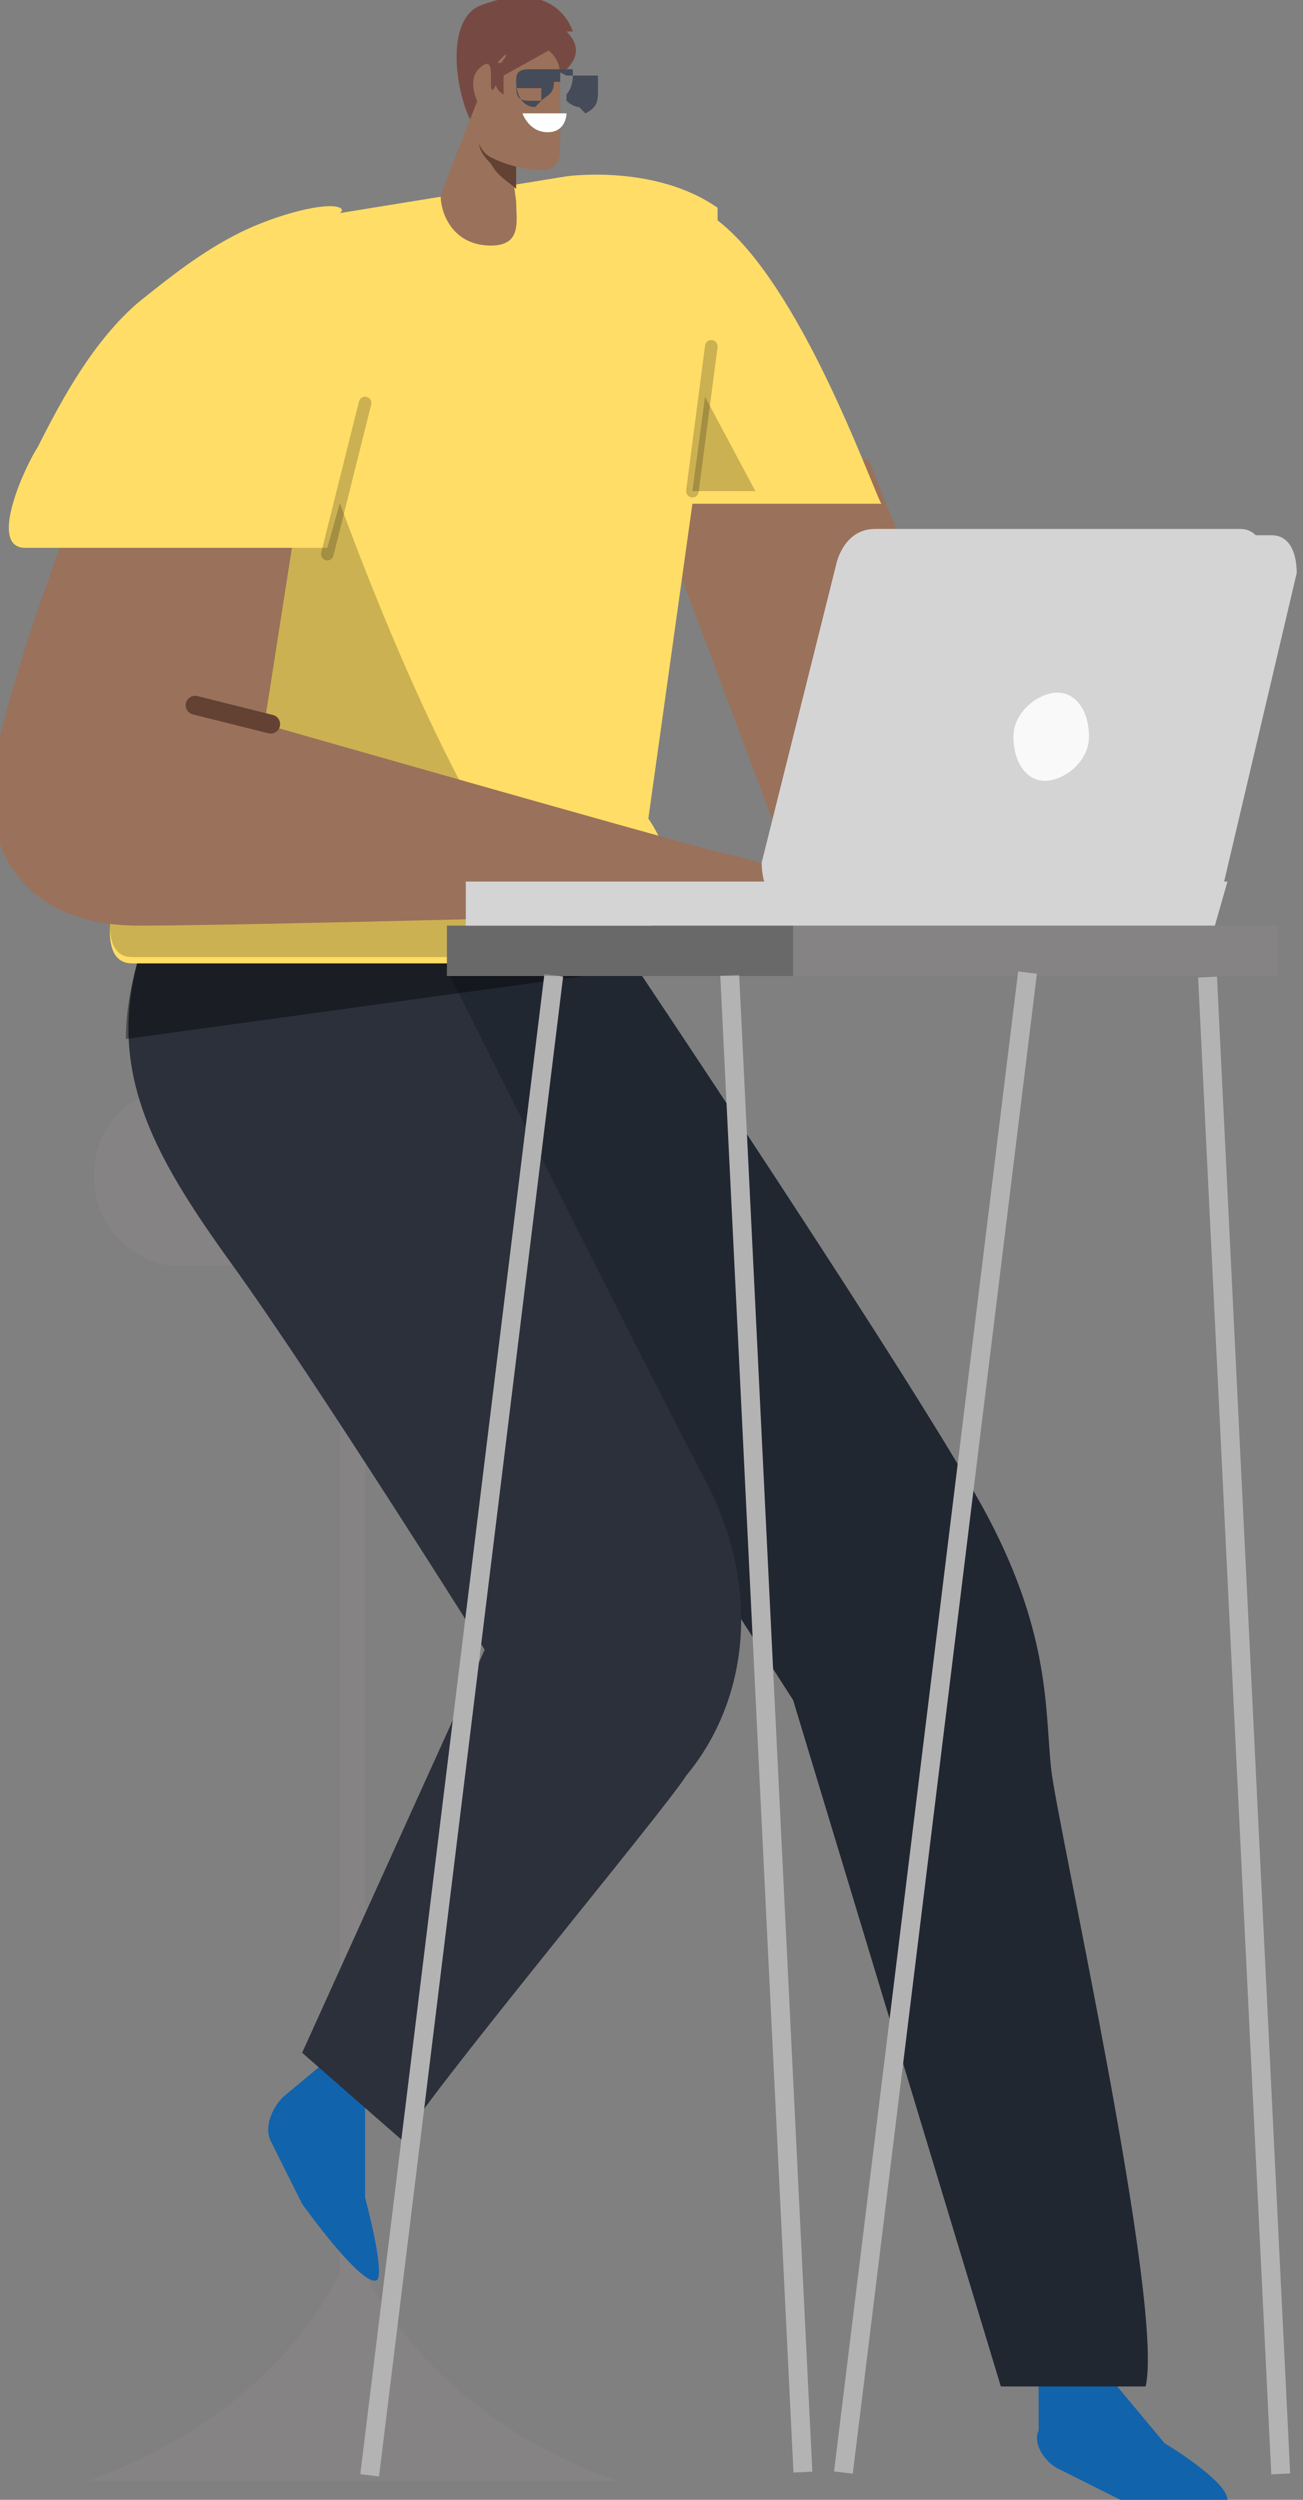 <?xml version="1.0" encoding="UTF-8"?>
<svg xmlns="http://www.w3.org/2000/svg" version="1.1" viewBox="0 0 20.7 39.7">
  <rect x="0" y="0" width="20.7" height="39.7" fill="#808080" stroke="none"/>
  <defs>
    <style>
      .cls-1, .cls-2, .cls-3, .cls-4, .cls-5, .cls-6, .cls-7, .cls-8, .cls-9, .cls-10, .cls-11, .cls-12, .cls-13, .cls-14, .cls-15 {
        stroke-width: 0px;
      }

      .cls-1, .cls-16, .cls-17 {
        mix-blend-mode: overlay;
        opacity: .4;
      }

      .cls-1, .cls-11 {
        fill: #000;
      }

      .cls-2 {
        fill: #212730;
      }

      .cls-17, .cls-18, .cls-19, .cls-20 {
        fill: none;
      }

      .cls-17, .cls-19, .cls-20 {
        stroke: #000;
      }

      .cls-17, .cls-20 {
        stroke-miterlimit: 10;
        stroke-width: 0px;
      }

      .cls-3 {
        fill: #634233;
      }

      .cls-4 {
        fill: #b4b3b3;
      }

      .cls-5 {
        fill: #d4d4d4;
      }

      .cls-6 {
        fill: #fd6;
      }

      .cls-18 {
        stroke: #634233;
        stroke-width: .3px;
      }

      .cls-18, .cls-19 {
        stroke-linecap: round;
        stroke-linejoin: round;
      }

      .cls-7 {
        fill: #1163ac;
      }

      .cls-8 {
        fill: #9a715a;
      }

      .cls-9 {
        fill: #454b58;
      }

      .cls-10 {
        fill: #858383;
      }

      .cls-11, .cls-19 {
        opacity: .2;
      }

      .cls-19 {
        stroke-width: .2px;
      }

      .cls-12 {
        fill: #f9f9f9;
      }

      .cls-21 {
        isolation: isolate;
      }

      .cls-13 {
        fill: #764a42;
      }

      .cls-14 {
        fill: #fff;
      }

      .cls-15 {
        fill: #2b303b;
      }
    </style>
  </defs>
  <g class="cls-21">
    <g id="Calque_1" data-name="Calque 1">
      <g>
        <g>
          <path class="cls-10" d="M5.8,36.1v-16.6s-.4,0-.4,0v16.6c-.4.8-1.5,2.4-4,3.3h8.4c-2.5-.9-3.6-2.5-4-3.3Z"/>
          <rect class="cls-10" x="1.5" y="17.3" width="8.4" height="2.8" rx="1.3" ry="1.3"/>
        </g>
        <g>
          <path class="cls-7" d="M17.5,37.6l1,1.2s1,.6,1,.9-1.7,0-1.7,0l-1-.5c-.2-.1-.4-.4-.3-.6v-.8h1.1Z"/>
          <path class="cls-7" d="M5.8,33.3v1.6s.3,1.1.2,1.3c-.2.2-1.2-1.2-1.2-1.2l-.5-1c-.1-.2,0-.5.2-.7l.6-.5.7.6Z"/>
          <path class="cls-2" d="M9.8,14.9s4.9,7.3,5.9,9.2c1,1.9.9,3.1,1,4s1.8,8.5,1.5,9.8h-2.3l-3.3-10.9-7.7-12h4.8Z"/>
          <path class="cls-15" d="M2.3,14.9c-.7,2,.1,3.4,1.4,5.2,1.3,1.8,4,6.1,4,6.1l-2.9,6.4,1.6,1.4c.2-.5,4.2-5.3,4.5-5.8,1-1.2,1.2-3,.3-4.7-.9-1.7-4.4-8.7-4.4-8.7H2.3Z"/>
          <g class="cls-16">
            <line class="cls-20" x1="6.7" y1="14.6" x2="8.2" y2="17.7"/>
            <path class="cls-20" d="M7.3,14.9s.9,1.3.6,2.3"/>
          </g>
          <line class="cls-17" x1="6.8" y1="17.7" x2="9.4" y2="17.7"/>
          <path class="cls-17" d="M3.6,14.9s.4,1.5,0,2.6"/>
          <path class="cls-17" d="M3,14.7c-.1.6-.3,1.4.4,2.6.7,1.2,5.1,7.7,5.1,7.7,0,0-.3.3.1.5l-3.5,7.5"/>
          <path class="cls-1" d="M9.8,14.9H2.3c-.2.6-.3,1.1-.3,1.6l8-1.1c-.2-.3-.3-.5-.3-.5Z"/>
          <polygon class="cls-8" points="13.8 7.3 15.9 12.6 12.9 14.7 10.2 7.5 13.8 7.3"/>
          <path class="cls-6" d="M11.4,3.3c-1-.7-2.4-.5-2.4-.5l-3.7.6-.5.2-2.7,9.7s-.8,2,0,2h7.4c.2,0,.4-.1.6-.3.2-.2.4-.5.5-.8.2-.5-.3-1.2-.3-1.2l.7-5h3c-.2-.4-1.3-3.5-2.6-4.5Z"/>
          <polygon class="cls-11" points="11 7.8 11.2 6.3 12 7.8 11 7.8"/>
          <line class="cls-19" x1="11.3" y1="5.5" x2="11" y2="7.8"/>
          <path class="cls-11" d="M4.4,5l-2.3,8.2s-.8,2,0,2h7.1c-2.3-2.3-4.3-8.6-4.8-10.1Z"/>
          <path class="cls-8" d="M4.7,8.3l-.5,3.2s6.3,1.8,7.1,2c.8.2,1.5.3,1.5,1h-1.6s-7.2.2-9,.2c-1.8,0-2.5-1.2-2.3-2.5s1.2-3.9,1.2-3.9h3.6Z"/>
          <line class="cls-18" x1="4.3" y1="11.5" x2="3.1" y2="11.2"/>
          <path class="cls-6" d="M5.9,6.2l-.7,2.5h-1.1c-.9,0-1.8,0-2.7,0-.3,0-.6,0-1,0-.6,0,0-1.3.2-1.6.4-.8.9-1.7,1.6-2.3.5-.4,1-.8,1.6-1.1s1.4-.5,1.6-.4-.6.3-.5.4c.6.7,1.1,1.6.9,2.6Z"/>
          <line class="cls-19" x1="5.8" y1="6.4" x2="5.2" y2="8.8"/>
          <g>
            <path class="cls-13" d="M9.1.5c-.1-.3-.5-.8-1.5-.4-.6.3-.3,1.7,0,2,.2.2.6-.5.9-1,.2,0,.4,0,.5,0,.2-.2.2-.4,0-.6"/>
            <path class="cls-8" d="M7.7,1.3l-.7,1.8c0,.3.2.8.8.8.5,0,.4-.4.4-.7l-.2-1.5-.3-.4Z"/>
            <path class="cls-3" d="M8,2c0,0-.2,0-.2-.1,0,0-.2,0-.2.2,0,.2,0,.3.2.5.1.2.3.3.4.4v-1Z"/>
            <path class="cls-8" d="M8.1,1l-.5.8c-.1.3,0,.6.2.7.2.1.5.2.8.2.3,0,.3-.2.3-.5,0-.4,0-.8,0-1,0-.5-.6-.7-1-.2"/>
            <path class="cls-13" d="M8.4.8s-.3.2-.4.4c0,.2,0,.3,0,.3,0,0-.2-.1-.1-.3,0-.2.3-.6.6-.4"/>
            <path class="cls-8" d="M7.8,1.4c0,0,0-.1,0-.2,0-.1,0-.3-.2-.1-.2.2,0,.7.2.7.2,0,.1-.3,0-.4"/>
            <path class="cls-13" d="M8.9.7s-.9.5-.9.5c0,0,0-.5.2-.6.2-.1.9-.2.8.2"/>
            <path class="cls-9" d="M9.2,1.7s0,0,0,0h0c0,0-.1,0-.2-.1h0c0-.2,0-.2,0-.3,0,0,0,0,0-.1,0,0,0,0,.1,0h.3s0,0,.1,0c0,0,0,0,0,.2,0,.2,0,.3-.2.4M9,1.2s0,0,0,.1c0,0,0,0,0,0h0c0,.2,0,.2,0,.2h0c0,0,.1-.1.1-.3,0,0,0,0,0-.1,0,0,0,0,0,0h-.3Z"/>
            <path class="cls-9" d="M8.5,1.7s0,0,0,0h0c-.2,0-.3-.2-.3-.4,0-.1,0-.2.2-.2h.4c0,0,0,0,.1,0,0,0,0,0,0,.1,0,0,0,0,0,.1h-.1c0,.2-.1.2-.2.3M8.2,1.2s0,0,0,.1c0,.2,0,.3.2.3h0c0,0,.1,0,.1,0h.1c0-.2,0-.2,0-.2,0,0,0,0,0,0,0,0,0,0,0,0h-.4s0,0,0,0"/>
            <path class="cls-9" d="M8.9,1.3s0,0,0,0c0,0,0,0-.1,0,0,0,0,0,0,0,0,0,0,0,0,0,0,0,.1,0,.2,0,0,0,0,0,0,0,0,0,0,0,0,0"/>
            <path class="cls-14" d="M9,1.8h-.7s.1.3.4.3c.3,0,.3-.3.3-.3"/>
            <path class="cls-3" d="M8.8,1.7s0,0,0,0c0,0,0,0,0,0,0,0,.1,0,.1,0,0,0,0,0,0,0,0,0,0,0,0,0,0,0,0,0,0,0,0,0,0,0-.2,0,0,0,0,0,0,0"/>
          </g>
        </g>
        <rect class="cls-10" x="7.1" y="14.7" width="13.2" height=".8"/>
        <g>
          <rect class="cls-4" x="-4.7" y="27.3" width="24" height=".3" transform="translate(-20.8 31.3) rotate(-83)"/>
          <rect class="cls-4" x="12" y="15.5" width=".3" height="23.8" transform="translate(-1.3 .6) rotate(-2.8)"/>
        </g>
        <g>
          <rect class="cls-4" x="2.9" y="27.3" width="24" height=".3" transform="translate(-14.2 38.8) rotate(-83)"/>
          <rect class="cls-4" x="19.6" y="15.5" width=".3" height="23.8" transform="translate(-1.3 1) rotate(-2.8)"/>
        </g>
        <rect class="cls-11" x="7.1" y="14.7" width="5.5" height=".8"/>
        <path class="cls-14" d="M17.5,11.5c0,.4-.5.7-.9.7s-.6-.3-.5-.7c0-.4.5-.7.9-.7s.6.3.5.7Z"/>
        <g>
          <polygon class="cls-5" points="7.4 14.7 19.3 14.7 19.5 14 7.4 14 7.4 14.7"/>
          <g>
            <path class="cls-5" d="M12.8,14.5h5.7c.2,0,.4-.2.4-.4l1.2-5.1c0-.3-.1-.6-.4-.6h-5.8c-.3,0-.5.2-.6.5l-1.2,4.8c0,.4.2.8.6.8Z"/>
            <path class="cls-5" d="M13.4,14.2l5.6.4c.2,0,.4-.1.4-.4l1.2-5.1c0-.3-.1-.6-.4-.6h-5.8c-.3,0-.5.2-.6.5l-1.2,4.8c0,.4.3.4.6.4Z"/>
            <path class="cls-12" d="M16.1,11.7c0,.4.2.7.5.7.3,0,.7-.3.7-.7,0-.4-.2-.7-.5-.7-.3,0-.7.3-.7.7Z"/>
          </g>
        </g>
      </g>
    </g>
  </g>
</svg>